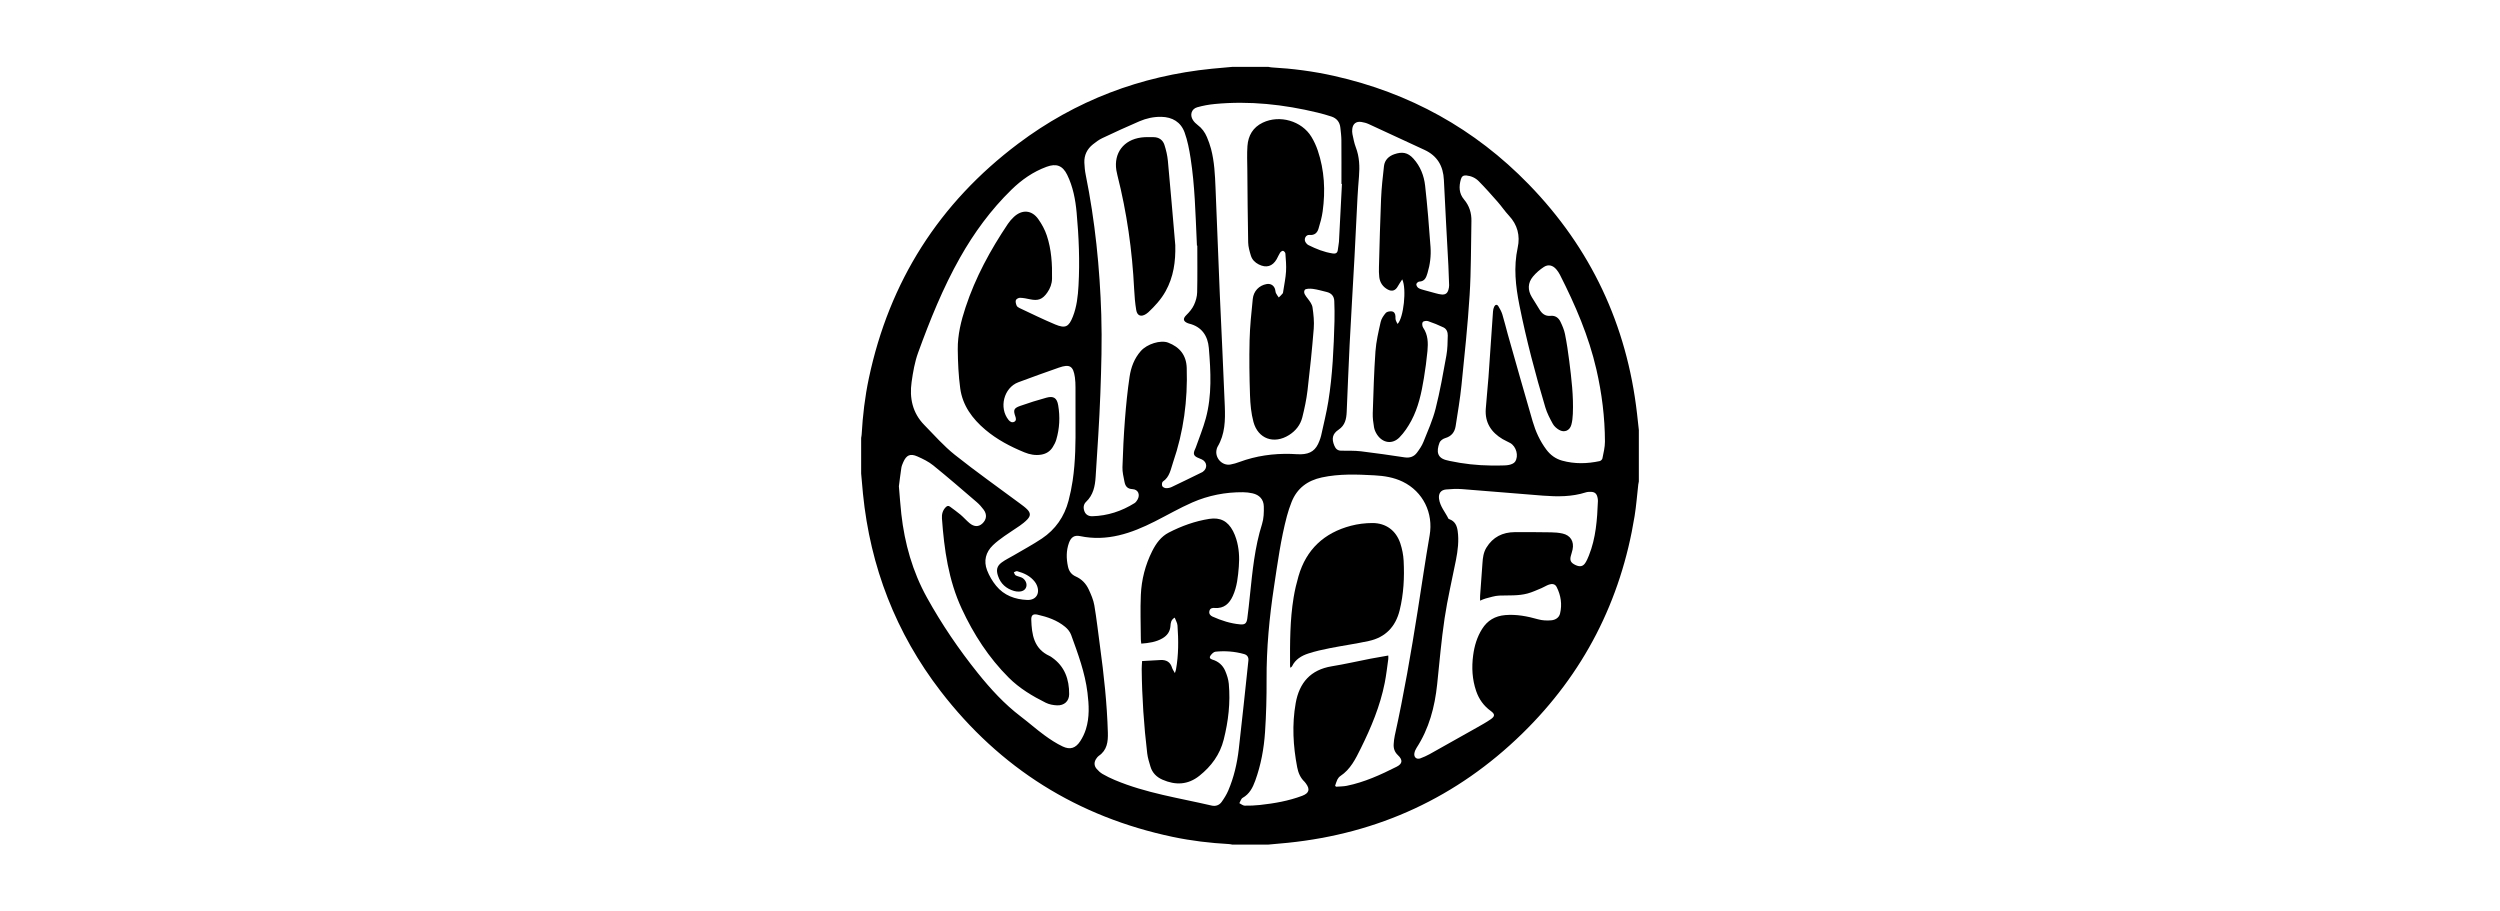 <?xml version="1.0" encoding="UTF-8"?>
<!-- Generator: Adobe Illustrator 28.1.0, SVG Export Plug-In . SVG Version: 6.00 Build 0)  -->
<svg xmlns="http://www.w3.org/2000/svg" xmlns:xlink="http://www.w3.org/1999/xlink" version="1.1" id="Ebene_1" x="0px" y="0px" viewBox="0 0 1920.001 700" style="enable-background:new 0 0 1920.001 700;" xml:space="preserve">
<g>
	<path style="fill-rule:evenodd;clip-rule:evenodd;" d="M974.173,648.636c-9.279,0-18.56,0-27.839,0   c-0.815-0.136-1.625-0.347-2.444-0.391c-14.499-0.794-28.894-2.492-43.103-5.486c-73.164-15.415-132.773-52.693-178.345-111.889   c-34.411-44.701-54.045-95.483-59.678-151.638c-0.519-5.184-0.935-10.379-1.399-15.567c0-9.111,0-18.222,0-27.334   c0.134-0.903,0.342-1.802,0.394-2.709c0.817-14.498,2.512-28.889,5.519-43.096c15.739-74.37,53.99-134.57,114.686-180.202   c44.078-33.139,93.923-52.039,148.81-57.552c5.182-0.52,10.373-0.942,15.56-1.41c9.278,0,18.559,0,27.839,0   c0.811,0.135,1.618,0.348,2.434,0.395c16.109,0.902,32.063,2.975,47.807,6.5c58.094,13.004,108.175,40.626,149.656,83.307   c47.713,49.094,75.341,107.885,83.155,175.94c0.485,4.25,0.942,8.503,1.411,12.754c0,13.161,0,26.32,0,39.481   c-0.152,0.809-0.353,1.614-0.448,2.43c-0.926,8.039-1.511,16.13-2.8,24.107c-10.521,65.126-39.133,121.086-86.336,167.146   c-50.135,48.92-110.371,76.711-180.09,83.85C984.039,647.78,979.102,648.183,974.173,648.636z M825.995,325.857   c0-10.877,0.03-19.649-0.019-28.422c-0.015-2.524-0.089-5.071-0.443-7.566c-1.24-8.766-3.938-10.46-12.302-7.537   c-10.424,3.644-20.82,7.376-31.16,11.25c-11.164,4.184-15.078,19.649-7.451,28.99c1.176,1.441,2.764,2.261,4.444,1.295   c1.566-0.901,1.258-2.555,0.717-4.09c-1.697-4.825-1.213-6.299,3.684-8.028c6.669-2.354,13.43-4.492,20.256-6.345   c5.441-1.476,8.02,0.239,8.967,5.815c1.52,8.923,1.096,17.819-1.491,26.525c-0.591,1.988-1.61,3.904-2.721,5.673   c-2.027,3.226-4.994,5.106-8.823,5.745c-4.5,0.752-8.78-0.078-12.868-1.752c-10.815-4.427-21.106-9.819-30.086-17.422   c-9.948-8.422-17.457-18.573-19.241-31.724c-1.343-9.906-1.785-19.983-1.895-29.992c-0.12-11.045,2.527-21.738,5.973-32.199   c7.583-23.008,19.061-44.054,32.5-64.093c1.304-1.943,2.884-3.761,4.595-5.362c6.271-5.868,13.694-5.428,18.699,1.554   c2.758,3.85,5.124,8.21,6.615,12.691c3.578,10.742,4.235,21.973,4.016,33.229c-0.076,3.86-1.417,7.424-3.662,10.618   c-3.658,5.208-7.016,6.478-13.226,5.14c-2.543-0.55-5.137-1.077-7.719-1.148c-1.09-0.03-2.856,0.928-3.163,1.83   c-0.412,1.21,0.064,2.895,0.601,4.193c0.336,0.814,1.398,1.476,2.284,1.891c9.078,4.253,18.079,8.707,27.325,12.567   c7.804,3.257,10.444,1.887,13.556-6.003c3.007-7.625,3.886-15.692,4.342-23.784c1.052-18.731,0.267-37.435-1.436-56.092   c-0.917-10.023-2.774-19.912-7.254-29.046c-3.526-7.186-8.38-8.912-15.85-6.159c-10.319,3.801-19.121,9.953-26.925,17.566   c-15.811,15.429-28.733,33.067-39.574,52.268c-13.103,23.21-23.012,47.856-32.102,72.814c-2.626,7.205-3.954,14.99-5.038,22.628   c-1.744,12.32,0.684,23.766,9.721,32.986c7.667,7.822,14.965,16.168,23.488,22.95c16.353,13.015,33.462,25.075,50.243,37.554   c1.821,1.353,3.691,2.698,5.281,4.3c2.694,2.719,2.772,4.972,0.167,7.73c-1.721,1.821-3.741,3.407-5.798,4.852   c-3.929,2.766-8.05,5.26-11.96,8.054c-3.011,2.147-6.022,4.372-8.677,6.93c-5.577,5.372-7.242,12.069-4.504,19.235   c1.623,4.244,4.064,8.369,6.937,11.897c6.064,7.448,14.539,10.517,23.885,10.899c6.807,0.279,10.072-5.017,7.383-11.317   c-0.393-0.921-0.912-1.819-1.526-2.612c-3.47-4.479-8.319-6.758-13.614-8.178c-0.711-0.191-1.675,0.568-2.521,0.887   c0.457,0.801,0.723,1.938,1.411,2.33c1.296,0.73,2.863,0.962,4.266,1.529c2.778,1.12,4.55,4.273,3.973,6.911   c-0.554,2.536-2.692,4.03-5.963,4.019c-1.165-0.004-2.374-0.139-3.487-0.467c-6.051-1.787-10.31-5.487-12.357-11.608   c-1.481-4.429-0.918-7.519,2.836-10.285c2.896-2.132,6.21-3.692,9.326-5.529c7.18-4.234,14.555-8.178,21.479-12.798   c10.502-7.006,17.331-16.893,20.544-29.114c1.324-5.044,2.385-10.185,3.151-15.342C826.041,354.128,826.08,338.94,825.995,325.857z    M1025.369,603.453c0.231,0.247,0.461,0.494,0.694,0.742c2.747-0.219,5.552-0.151,8.232-0.697   c13.587-2.755,26.092-8.485,38.362-14.668c4.61-2.319,4.744-5.285,0.973-8.832c-2.585-2.43-3.519-5.28-3.272-8.634   c0.155-2.096,0.353-4.213,0.806-6.266c7.031-31.786,12.544-63.854,17.629-96.002c3.056-19.318,5.836-38.682,9.181-57.952   c2.971-17.118-5.048-33.586-20.662-41.183c-6.899-3.357-14.266-4.503-21.807-4.911c-13.489-0.727-26.958-1.254-40.312,1.617   c-11.004,2.367-19.076,8.28-23.268,18.917c-1.385,3.518-2.601,7.128-3.571,10.784c-4.73,17.801-7.155,36.03-9.91,54.202   c-3.586,23.629-5.83,47.34-5.709,71.28c0.07,13.478-0.287,26.984-1.185,40.431c-0.851,12.715-3.161,25.271-7.535,37.327   c-1.921,5.294-4.393,10.179-9.668,13.149c-1.217,0.687-1.693,2.686-2.511,4.083c1.357,0.666,2.702,1.869,4.074,1.902   c3.936,0.086,7.901-0.107,11.817-0.531c11.004-1.195,21.878-3.098,32.299-7.003c5.43-2.031,6.278-5.035,2.81-9.647   c-0.305-0.403-0.588-0.836-0.953-1.177c-3.203-3.037-4.828-6.913-5.634-11.106c-3.134-16.357-4.074-32.805-1.149-49.286   c2.781-15.665,11.431-25.633,27.754-28.29c9.977-1.623,19.846-3.909,29.775-5.84c4.443-0.866,8.909-1.592,13.585-2.419   c0,1.153,0.099,1.986-0.016,2.789c-0.87,6.092-1.531,12.225-2.726,18.248c-3.525,17.762-10.454,34.287-18.466,50.439   c-3.963,7.99-7.827,15.921-15.585,21.069c-0.946,0.626-1.776,1.639-2.288,2.66C1026.369,600.162,1025.938,601.844,1025.369,603.453   z M919.528,188.614c-0.094,0-0.189,0.001-0.284,0.001c-0.053-1.264-0.107-2.527-0.165-3.791   c-0.986-21.137-1.437-42.324-4.694-63.28c-1.042-6.708-2.309-13.515-4.622-19.858c-2.9-7.954-9.377-11.811-17.941-11.959   c-5.841-0.102-11.455,1.154-16.737,3.417c-9.606,4.113-19.101,8.492-28.548,12.956c-2.56,1.209-4.908,2.97-7.14,4.745   c-4.494,3.575-6.846,8.317-6.607,14.108c0.13,3.103,0.418,6.239,1.034,9.278c7.182,35.469,10.817,71.365,11.962,107.465   c0.64,20.205,0.019,40.475-0.715,60.692c-0.772,21.313-2.267,42.603-3.625,63.893c-0.451,7.046-1.784,13.873-7.336,19.115   c-2.056,1.94-2.272,4.654-1.259,7.311c1.051,2.753,3.456,3.827,6.064,3.752c11.707-0.331,22.484-3.867,32.391-10.052   c0.949-0.596,1.707-1.654,2.285-2.653c2.237-3.86,0.53-7.901-3.849-8.105c-4.028-0.187-5.513-2.366-6.142-5.637   c-0.712-3.711-1.674-7.499-1.558-11.225c0.378-12.213,0.968-24.43,1.911-36.613c0.853-10.994,1.948-21.993,3.571-32.895   c1.069-7.191,3.634-14.055,8.614-19.685c4.835-5.47,15.207-8.676,20.995-6.458c8.902,3.413,13.956,9.616,14.271,19.427   c0.794,24.77-2.389,48.954-10.463,72.432c-1.837,5.342-2.535,11.276-7.882,14.854c-0.672,0.447-0.863,2.424-0.486,3.379   c0.325,0.818,1.76,1.599,2.749,1.656c1.458,0.087,3.092-0.193,4.412-0.818c7.921-3.746,15.772-7.635,23.646-11.477   c0.151-0.074,0.284-0.184,0.421-0.28c3.688-2.627,3.349-7.414-0.695-9.429c-1.205-0.599-2.511-0.996-3.711-1.602   c-2.422-1.222-2.976-2.654-2.068-5.177c0.287-0.792,0.719-1.531,0.997-2.325c2.611-7.462,5.645-14.811,7.717-22.421   c4.844-17.788,3.829-35.987,2.348-54.059c-0.76-9.289-5.417-16.448-15.323-18.802c-0.327-0.077-0.643-0.208-0.955-0.336   c-3.58-1.46-3.693-3.552-0.958-6.218c2.294-2.236,4.473-4.856,5.82-7.722c1.403-2.984,2.367-6.449,2.445-9.731   C919.698,212.534,919.528,200.572,919.528,188.614z M876.5,494.304c-0.141-1.318-0.334-2.314-0.338-3.312   c-0.054-11.376-0.501-22.772,0.002-34.122c0.519-11.706,3.401-23.008,8.698-33.56c2.962-5.895,6.774-11.228,12.776-14.308   c9.791-5.032,20.095-8.776,31.013-10.492c8.525-1.339,14.308,1.701,18.311,9.359c1.009,1.93,1.821,3.993,2.465,6.076   c2.146,6.943,2.572,14.078,1.979,21.278c-0.628,7.655-1.352,15.322-4.587,22.433c-2.683,5.903-6.811,9.818-13.875,9.261   c-1.891-0.147-3.613,0.118-4.135,2.363c-0.497,2.127,0.731,3.506,2.4,4.256c6.792,3.049,13.848,5.339,21.3,5.985   c3.608,0.313,4.898-0.832,5.406-4.527c0.816-5.925,1.401-11.884,2.029-17.836c1.942-18.444,3.658-36.898,9.309-54.746   c1.337-4.222,1.455-8.976,1.348-13.466c-0.129-5.442-3.385-8.891-8.687-10.086c-2.365-0.534-4.834-0.815-7.26-0.836   c-13.507-0.113-26.599,2.444-38.91,7.826c-9.859,4.309-19.222,9.746-28.842,14.611c-18.058,9.134-36.617,15.609-57.376,11.274   c-4.465-0.933-7,0.858-8.576,5.198c-2.166,5.961-2.065,12.059-0.747,18.199c0.762,3.546,2.628,6.131,6,7.61   c4.621,2.029,7.904,5.563,9.96,10.017c1.786,3.878,3.565,7.938,4.276,12.098c1.767,10.375,2.906,20.859,4.333,31.292   c3.015,22.066,5.425,44.183,6.063,66.467c0.2,6.974-0.543,13.54-7.019,17.907c-0.678,0.452-1.195,1.189-1.693,1.865   c-1.984,2.674-2.048,5.603,0.125,8.124c1.302,1.511,2.857,2.936,4.568,3.929c2.98,1.726,6.107,3.237,9.282,4.58   c23.884,10.076,49.447,13.82,74.458,19.65c3.042,0.708,5.854-0.272,7.653-2.794c1.94-2.718,3.757-5.622,5.067-8.682   c4.348-10.146,6.823-20.856,8.094-31.764c2.647-22.683,4.933-45.414,7.392-68.118c0.284-2.628-0.917-4.33-3.275-4.994   c-7.206-2.03-14.6-2.582-22.017-1.832c-1.404,0.143-2.918,1.763-3.874,3.072c-0.869,1.194-0.48,2.417,1.383,2.957   c4.62,1.344,8.11,4.314,9.974,8.696c1.331,3.138,2.449,6.541,2.756,9.907c1.325,14.499-0.339,28.763-3.896,42.86   c-2.913,11.542-9.522,20.509-18.685,27.812c-8.803,7.019-18.306,7.369-28.295,3.015c-4.558-1.988-7.857-5.243-9.288-10.083   c-0.979-3.309-2.068-6.644-2.476-10.042c-2.575-21.532-4.029-43.14-4.247-64.828c-0.018-1.919,0.185-3.839,0.307-6.178   c4.869-0.275,9.561-0.585,14.257-0.799c4.372-0.202,7.443,1.533,8.761,5.96c0.369,1.24,1.221,2.337,2.169,4.082   c0.464-1.495,0.729-2.117,0.846-2.768c2.017-11.196,1.963-22.483,1.157-33.765c-0.144-2.015-1.367-3.959-2.148-6.089   c-2.997,1.784-3.09,4.276-3.268,6.566c-0.338,4.288-2.56,7.251-6.101,9.326C887.877,493.085,882.394,493.859,876.5,494.304z    M1030.615,141.252c-0.131-0.005-0.26-0.012-0.391-0.016c0-11.217,0.059-22.435-0.038-33.651c-0.027-3.191-0.452-6.384-0.791-9.565   c-0.455-4.293-2.815-7.193-6.874-8.527c-3.516-1.155-7.092-2.167-10.689-3.035c-25.915-6.248-52.132-9.129-78.773-6.598   c-4.585,0.437-9.196,1.264-13.62,2.532c-4.392,1.258-5.797,5.869-3.299,9.761c0.932,1.455,2.232,2.784,3.63,3.813   c3.31,2.437,5.59,5.629,7.153,9.317c1.244,2.939,2.344,5.973,3.155,9.056c2.576,9.77,3.034,19.81,3.444,29.838   c1.121,27.378,2.13,54.761,3.303,82.137c1.226,28.555,2.733,57.1,3.825,85.661c0.41,10.707,0.224,21.485-5.576,31.171   c-0.339,0.567-0.516,1.247-0.683,1.897c-1.631,6.41,4.076,12.82,10.554,11.712c2.391-0.41,4.751-1.151,7.033-1.992   c12.749-4.704,25.931-6.541,39.465-6.169c2.528,0.069,5.057,0.362,7.576,0.293c7.567-0.207,11.657-3.191,14.289-10.259   c0.501-1.34,1.02-2.693,1.323-4.087c1.895-8.724,4.096-17.404,5.513-26.208c3.293-20.434,4.152-41.088,4.745-61.744   c0.147-5.131,0.031-10.276-0.159-15.408c-0.137-3.726-2.209-6.087-5.865-6.96c-3.525-0.841-7.025-1.905-10.601-2.366   c-2.107-0.272-5.581-0.288-6.25,0.858c-1.304,2.236,0.772,4.554,2.356,6.629c1.543,2.019,3.302,4.334,3.646,6.71   c0.785,5.382,1.376,10.934,0.941,16.328c-1.279,15.878-2.913,31.733-4.791,47.551c-0.82,6.915-2.286,13.791-3.981,20.553   c-1.46,5.829-5.057,10.398-10.227,13.645c-11.494,7.22-23.776,2.972-27.298-10.101c-1.775-6.59-2.42-13.607-2.65-20.464   c-0.476-14.068-0.672-28.165-0.326-42.235c0.261-10.593,1.361-21.179,2.446-31.731c0.631-6.138,4.9-10.366,10.523-11.429   c3.043-0.573,5.556,0.829,6.56,3.774c0.35,1.027,0.285,2.216,0.729,3.186c0.545,1.188,1.426,2.222,2.161,3.321   c0.992-0.997,2.066-1.932,2.941-3.024c0.383-0.478,0.414-1.272,0.513-1.936c0.754-5,1.815-9.983,2.127-15.012   c0.284-4.585-0.167-9.229-0.5-13.831c-0.056-0.761-1.114-1.929-1.826-2.024c-0.704-0.093-1.803,0.776-2.288,1.513   c-1.011,1.539-1.661,3.311-2.586,4.914c-3.224,5.577-7.975,6.936-13.736,4.035c-2.933-1.477-5.142-3.718-6.075-6.803   c-0.991-3.28-2-6.708-2.068-10.09c-0.377-18.548-0.482-37.1-0.645-55.652c-0.053-6.147-0.356-12.321,0.086-18.438   c0.577-7.984,4.23-14.31,11.746-17.913c12.959-6.212,29.94-1.364,37.379,10.877c1.996,3.286,3.644,6.874,4.88,10.517   c5.163,15.232,5.925,30.899,3.766,46.718c-0.62,4.555-1.871,9.064-3.243,13.468c-0.967,3.103-3.1,5.041-6.865,4.65   c-2.768-0.288-4.549,3.036-3.087,5.535c0.53,0.905,1.367,1.819,2.287,2.279c5.892,2.941,11.955,5.398,18.544,6.4   c2.726,0.415,3.845-0.562,4.059-3.181c0.157-1.925,0.71-3.825,0.816-5.75C1029.125,170.888,1029.86,156.07,1030.615,141.252z    M1145.084,357.518c2.277,0,4.551,0.048,6.825-0.015c2.358-0.066,4.772,0.035,7.05-0.457c1.672-0.361,3.761-1.162,4.628-2.46   c2.968-4.44,0.913-11.718-3.739-14.345c-1.907-1.076-3.964-1.891-5.844-3.009c-8.754-5.207-13.658-12.672-12.942-23.129   c0.558-8.156,1.502-16.285,2.091-24.439c1.214-16.819,2.297-33.648,3.478-50.469c0.087-1.231,0.353-2.53,0.885-3.628   c0.776-1.607,2.154-2.132,3.243-0.363c1.219,1.981,2.37,4.09,3.053,6.299c1.539,4.989,2.71,10.091,4.137,15.117   c6.349,22.379,12.641,44.776,19.167,67.104c2.253,7.706,5.573,15.002,10.438,21.515c3.143,4.209,7.105,7.129,12.188,8.534   c9.569,2.643,19.182,2.41,28.792,0.355c0.843-0.179,1.967-1.238,2.124-2.05c0.828-4.281,1.952-8.616,1.942-12.929   c-0.047-18.698-2.384-37.16-6.56-55.39c-5.86-25.587-16.183-49.456-28.006-72.743c-0.759-1.49-1.724-2.915-2.812-4.185   c-2.657-3.1-6.102-4.029-9.49-1.834c-3.121,2.022-6.069,4.575-8.438,7.438c-4.021,4.864-4.111,10.337-0.845,15.77   c1.867,3.105,3.895,6.117,5.718,9.247c1.981,3.399,4.531,5.53,8.766,5.107c3.542-0.353,6.075,1.538,7.507,4.546   c1.439,3.02,2.821,6.185,3.47,9.438c1.368,6.852,2.408,13.782,3.277,20.718c1.689,13.47,3.349,26.959,2.758,40.582   c-0.125,2.841-0.401,5.752-1.174,8.471c-1.264,4.458-5.398,6.151-9.388,3.834c-1.895-1.1-3.792-2.765-4.83-4.647   c-2.23-4.032-4.407-8.221-5.723-12.609c-7.741-25.838-14.584-51.905-19.895-78.376c-2.965-14.771-4.581-29.39-1.339-44.362   c1.979-9.134-0.121-17.527-6.755-24.593c-3.109-3.311-5.646-7.146-8.651-10.563c-4.723-5.374-9.478-10.736-14.501-15.824   c-2.493-2.524-5.749-4.052-9.458-4.415c-2.348-0.229-3.622,0.667-4.262,2.893c-1.606,5.572-1.516,10.889,2.411,15.539   c4.071,4.82,5.811,10.383,5.68,16.596c-0.398,18.967-0.199,37.971-1.385,56.888c-1.448,23.125-3.902,46.195-6.254,69.253   c-1.066,10.469-2.872,20.866-4.469,31.276c-0.725,4.719-3.237,7.913-8.111,9.295c-1.667,0.473-3.725,1.968-4.294,3.486   c-2.576,6.904-1.8,12,6.187,13.623c0.576,0.117,1.143,0.29,1.72,0.412C1123.88,356.247,1134.419,357.405,1145.084,357.518z    M1136.717,461.309c0-1.58-0.069-2.749,0.013-3.909c0.593-8.318,1.274-16.633,1.808-24.956c0.268-4.165,0.775-8.193,3.023-11.864   c5.001-8.166,12.448-11.836,21.801-11.896c9.276-0.056,18.553-0.004,27.826,0.144c2.933,0.046,5.92,0.276,8.777,0.906   c6.181,1.36,9.089,6.125,7.773,12.324c-0.366,1.728-0.976,3.402-1.405,5.12c-0.834,3.335,0.132,5.105,3.62,6.762   c3.311,1.573,5.736,1.172,7.547-1.599c1.138-1.744,1.97-3.718,2.751-5.662c5.416-13.464,6.387-27.674,6.947-41.945   c0.039-0.995-0.154-2.02-0.389-2.995c-0.657-2.731-2.199-3.971-5.053-3.999c-1.253-0.013-2.581-0.002-3.753,0.376   c-10.832,3.497-21.95,3.382-33.078,2.531c-20.682-1.582-41.341-3.431-62.021-5.007c-4.09-0.311-8.262-0.123-12.353,0.268   c-4.086,0.389-5.903,3.153-5.38,7.165c0.765,5.851,4.748,10.166,7.189,15.214c0.116,0.248,0.539,0.383,0.847,0.495   c4.218,1.526,5.716,4.934,6.287,9.007c1.056,7.546,0.118,14.976-1.336,22.367c-2.931,14.884-6.462,29.676-8.702,44.663   c-2.517,16.826-3.945,33.822-5.724,50.756c-1.831,17.419-6.195,33.975-15.858,48.845c-0.805,1.24-1.416,2.735-1.648,4.189   c-0.478,2.995,1.791,4.857,4.606,3.803c2.439-0.911,4.851-1.97,7.124-3.234c12.082-6.723,24.127-13.511,36.156-20.32   c3.664-2.076,7.375-4.107,10.823-6.504c3.353-2.332,3.224-3.967-0.08-6.365c-5.371-3.893-9.031-9.018-11.166-15.265   c-3.058-8.964-3.54-18.157-2.306-27.475c0.951-7.172,2.963-14.009,6.854-20.196c4.102-6.529,9.935-9.981,17.676-10.656   c8.753-0.762,17.074,0.886,25.417,3.242c3.145,0.89,6.646,1.03,9.93,0.77c3.095-0.242,6.066-1.889,6.854-5.194   c1.687-7.049,0.672-13.909-2.593-20.378c-1.273-2.523-3.617-2.661-5.911-1.876c-1.973,0.673-3.756,1.893-5.694,2.696   c-3.554,1.472-7.076,3.137-10.771,4.136c-7.073,1.913-14.386,1.332-21.625,1.601c-3.525,0.131-7.028,1.35-10.504,2.216   C1139.6,459.961,1138.279,460.678,1136.717,461.309z M1076.914,214.553c-1.355,2.118-2.495,3.688-3.414,5.379   c-1.727,3.183-4.366,4.183-7.583,2.477c-3.823-2.027-6.115-5.299-6.635-9.592c-0.313-2.582-0.315-5.219-0.243-7.825   c0.485-17.448,0.876-34.9,1.625-52.337c0.357-8.4,1.275-16.787,2.24-25.144c0.534-4.622,3.687-7.616,7.902-9.066   c5.998-2.067,10.321-1.46,14.663,3.336c5.375,5.939,8.162,13.142,9.025,20.81c1.763,15.652,3.018,31.367,4.148,47.079   c0.486,6.737-0.333,13.473-2.313,20.009c-1.008,3.322-2.03,6.447-6.413,6.591c-0.793,0.026-2.114,1.249-2.167,1.992   c-0.066,0.936,0.689,2.285,1.506,2.846c1.206,0.828,2.76,1.2,4.207,1.623c3.07,0.895,6.16,1.722,9.258,2.523   c1.464,0.377,2.947,0.785,4.447,0.908c2.893,0.238,4.442-0.876,5.233-3.661c0.322-1.123,0.562-2.324,0.532-3.482   c-0.125-4.97-0.308-9.939-0.567-14.904c-1.151-21.977-2.444-43.948-3.458-65.93c-0.494-10.708-5.057-18.509-14.863-23.064   c-14.292-6.638-28.58-13.288-42.904-19.854c-1.738-0.798-3.672-1.294-5.568-1.602c-4.001-0.649-6.576,1.347-7.023,5.349   c-0.148,1.325-0.146,2.73,0.132,4.023c0.729,3.371,1.331,6.825,2.559,10.024c2.801,7.299,3.083,14.782,2.465,22.419   c-0.426,5.295-0.854,10.591-1.133,15.896c-0.807,15.326-1.487,30.66-2.314,45.984c-1.215,22.483-2.604,44.955-3.753,67.44   c-0.877,17.179-1.473,34.371-2.243,51.555c-0.241,5.345-1.19,10.269-6.226,13.636c-4.769,3.187-5.49,6.991-3.23,12.343   c0.974,2.309,2.441,3.741,5.104,3.785c5.135,0.084,10.312-0.116,15.393,0.482c11.211,1.319,22.38,3.011,33.548,4.658   c3.897,0.574,7.107-0.55,9.388-3.623c1.897-2.553,3.767-5.264,4.937-8.189c3.379-8.445,7.157-16.841,9.375-25.611   c3.407-13.457,5.812-27.179,8.281-40.855c0.904-5.009,0.941-10.2,1.057-15.316c0.058-2.48-0.845-5.05-3.26-6.208   c-3.864-1.851-7.852-3.482-11.911-4.845c-1.208-0.405-3.49-0.064-4.072,0.773c-0.642,0.926-0.4,3.157,0.33,4.225   c3.808,5.568,3.888,11.783,3.308,18.023c-0.648,6.958-1.604,13.902-2.737,20.801c-1.847,11.258-4.21,22.451-9.637,32.602   c-2.471,4.622-5.483,9.182-9.141,12.89c-5.497,5.574-12.956,4.338-17.246-2.259c-1.078-1.658-1.953-3.626-2.279-5.56   c-0.597-3.556-1.087-7.204-0.97-10.793c0.52-15.841,0.956-31.698,2.08-47.501c0.542-7.59,2.336-15.124,4.008-22.583   c0.561-2.5,2.224-4.933,3.937-6.92c0.852-0.989,2.997-1.326,4.488-1.19c1.977,0.182,2.864,1.862,2.93,3.857   c0.03,0.926-0.081,1.898,0.167,2.768c0.287,1.01,0.892,1.93,1.434,3.039C1077.939,244.308,1080.452,221.795,1076.914,214.553z    M690.347,373.43c0.669,7.757,1.106,14.572,1.868,21.352c2.542,22.598,8.601,44.164,19.665,64.135   c11.344,20.476,24.464,39.79,39.109,58.039c9.832,12.249,20.42,23.796,33.013,33.365c6.107,4.637,11.855,9.753,18.041,14.28   c4.459,3.263,9.159,6.36,14.139,8.712c5.769,2.722,9.981,1.241,13.48-4.143c1.815-2.788,3.297-5.915,4.296-9.087   c2.896-9.21,2.381-18.668,1.228-28.085c-1.891-15.442-7.304-29.926-12.56-44.425c-0.842-2.323-2.671-4.567-4.607-6.166   c-6.177-5.111-13.632-7.641-21.327-9.38c-3.263-0.733-4.774,0.499-4.67,3.84c0.363,11.459,1.922,22.416,14.115,27.948   c0.609,0.276,1.163,0.683,1.716,1.072c9.869,6.854,13.321,16.847,13.27,28.253c-0.025,5.404-3.86,8.781-9.266,8.572   c-2.95-0.112-6.126-0.718-8.741-2.019c-10.292-5.124-20.149-11.044-28.358-19.22c-15.414-15.356-27.034-33.378-36.15-53.016   c-10.178-21.927-13.465-45.449-15.183-69.264c-0.224-3.137,0.492-6.208,2.89-8.628c1.042-1.052,2.02-1.417,3.289-0.451   c2.68,2.037,5.468,3.944,8.036,6.113c2.441,2.061,4.543,4.525,7,6.566c3.518,2.922,6.968,2.912,9.81,0.284   c3.263-3.015,3.742-6.947,1.007-10.644c-1.542-2.086-3.307-4.08-5.274-5.766c-11.066-9.501-22.093-19.059-33.429-28.231   c-3.6-2.912-7.964-5.033-12.242-6.922c-5.478-2.419-8.415-0.993-10.823,4.498c-0.608,1.385-1.215,2.828-1.442,4.303   C691.482,364.294,690.89,369.301,690.347,373.43z"></path>
	<path style="fill-rule:evenodd;clip-rule:evenodd;" d="M991.009,512.877c-0.123-0.703-0.245-1.087-0.245-1.466   c-0.072-17.621-0.122-35.251,2.762-52.705c0.905-5.471,2.195-10.909,3.739-16.238c5.965-20.596,19.77-33.287,40.265-38.683   c5.311-1.399,10.953-2.086,16.443-2.097c10.442-0.02,18.227,5.761,21.498,15.703c1.407,4.269,2.301,8.851,2.529,13.337   c0.654,12.743,0.011,25.455-3.052,37.913c-3.097,12.602-10.876,20.836-23.649,23.62c-9.949,2.168-20.062,3.579-30.057,5.549   c-5.523,1.088-11.057,2.323-16.403,4.061c-5.266,1.714-10.009,4.503-12.575,9.874C992.084,512.127,991.593,512.362,991.009,512.877   z"></path>
	<path style="fill-rule:evenodd;clip-rule:evenodd;" d="M902.619,188.269c0.33,12.455-1.299,24.423-7.472,35.475   c-3.451,6.183-8.17,11.325-13.293,16.13c-0.488,0.458-1.046,0.852-1.609,1.223c-3.816,2.516-6.874,1.511-7.625-2.999   c-0.883-5.302-1.33-10.702-1.596-16.079c-1.458-29.634-5.619-58.86-12.904-87.633c-0.31-1.224-0.587-2.462-0.778-3.709   c-2.017-13.17,5.604-23.271,19.098-25.077c3.147-0.421,6.382-0.288,9.575-0.259c4.096,0.037,7.058,2.193,8.267,5.929   c1.283,3.97,2.259,8.133,2.649,12.279C898.956,145.111,900.747,166.694,902.619,188.269z"></path>
</g>
</svg>
